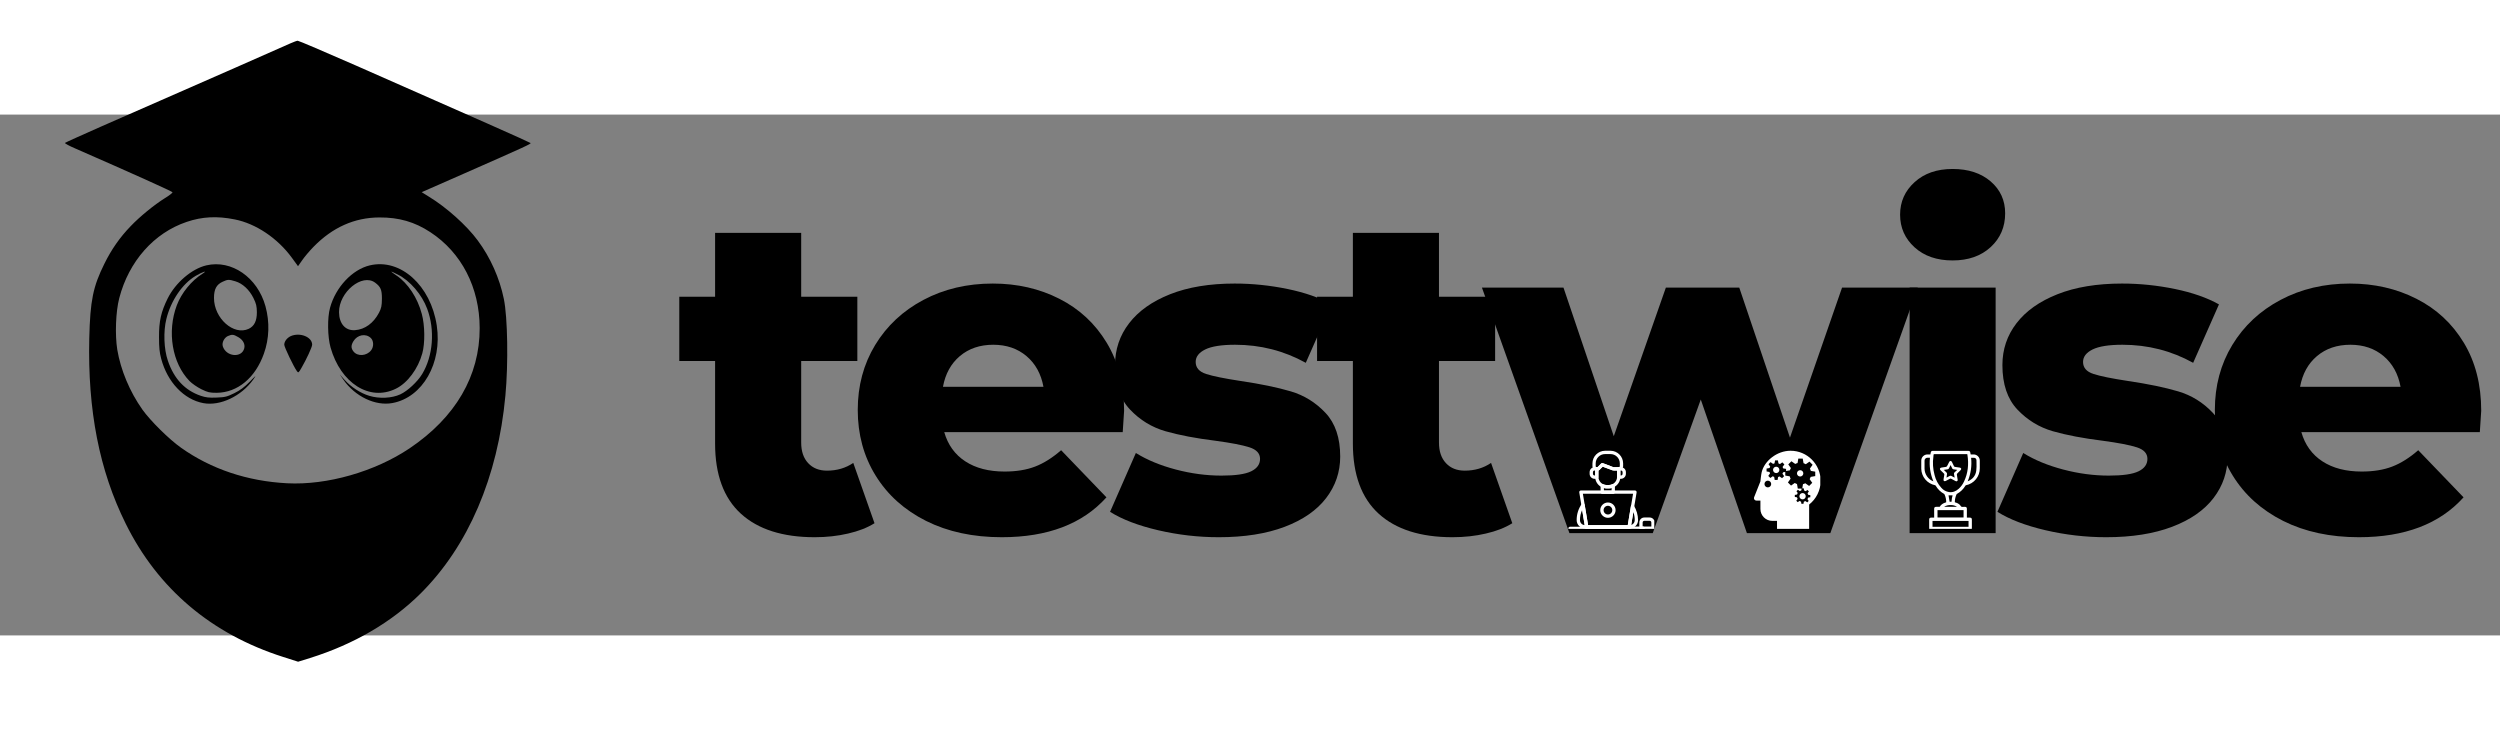 <svg xmlns="http://www.w3.org/2000/svg" xmlns:xlink="http://www.w3.org/1999/xlink" width="600" zoomAndPan="magnify" viewBox="0 30 480 100" height="180" preserveAspectRatio="xMidYMid meet" version="1.0"><rect x="0" y="30" width="480" height="100" fill="#808080" stroke="none"/><defs><g/><clipPath id="38ce337962"><path d="M 303 102 L 315 102 L 315 109.543 L 303 109.543 Z M 303 102 " clip-rule="nonzero"/></clipPath><clipPath id="c16996e004"><path d="M 304 108 L 314 108 L 314 109.543 L 304 109.543 Z M 304 108 " clip-rule="nonzero"/></clipPath><clipPath id="1cfc3c9fb3"><path d="M 301.125 109 L 316 109 L 316 109.543 L 301.125 109.543 Z M 301.125 109 " clip-rule="nonzero"/></clipPath><clipPath id="6e38076657"><path d="M 314 107 L 317.625 107 L 317.625 109.543 L 314 109.543 Z M 314 107 " clip-rule="nonzero"/></clipPath><clipPath id="2b45308663"><path d="M 305 94.543 L 312 94.543 L 312 99 L 305 99 Z M 305 94.543 " clip-rule="nonzero"/></clipPath><clipPath id="bca7d4d05d"><path d="M 302 104 L 305 104 L 305 109.543 L 302 109.543 Z M 302 104 " clip-rule="nonzero"/></clipPath><clipPath id="deb0f7dd11"><path d="M 312 104 L 315 104 L 315 109.543 L 312 109.543 Z M 312 104 " clip-rule="nonzero"/></clipPath><clipPath id="5e7b256820"><path d="M 336.746 94.543 L 349.496 94.543 L 349.496 109.543 L 336.746 109.543 Z M 336.746 94.543 " clip-rule="nonzero"/></clipPath><clipPath id="d5e78785b3"><path d="M 368.879 94.543 L 380.129 94.543 L 380.129 109.543 L 368.879 109.543 Z M 368.879 94.543 " clip-rule="nonzero"/></clipPath><clipPath id="afe5ad35b3"><path d="M 12 15.801 L 102 15.801 L 102 135.051 L 12 135.051 Z M 12 15.801 " clip-rule="nonzero"/></clipPath></defs><g fill="#000000" fill-opacity="1"><g transform="translate(130.078, 110.364)"><g><path d="M 37.828 -1.906 C 36.441 -1.039 34.75 -0.379 32.75 0.078 C 30.75 0.547 28.613 0.781 26.344 0.781 C 20.207 0.781 15.484 -0.723 12.172 -3.734 C 8.867 -6.754 7.219 -11.25 7.219 -17.219 L 7.219 -33.047 L 0.344 -33.047 L 0.344 -45.391 L 7.219 -45.391 L 7.219 -57.656 L 23.75 -57.656 L 23.75 -45.391 L 34.531 -45.391 L 34.531 -33.047 L 23.75 -33.047 L 23.75 -17.391 C 23.75 -15.711 24.195 -14.395 25.094 -13.438 C 25.988 -12.477 27.191 -12 28.703 -12 C 30.609 -12 32.289 -12.492 33.75 -13.484 Z M 37.828 -1.906 "/></g></g></g><g fill="#000000" fill-opacity="1"><g transform="translate(162.344, 110.364)"><g><path d="M 53.484 -23.484 C 53.484 -23.367 53.395 -22.004 53.219 -19.391 L 18.953 -19.391 C 19.648 -16.953 21 -15.082 23 -13.781 C 25 -12.477 27.508 -11.828 30.531 -11.828 C 32.789 -11.828 34.742 -12.145 36.391 -12.781 C 38.047 -13.414 39.711 -14.461 41.391 -15.922 L 50.094 -6.875 C 45.508 -1.77 38.812 0.781 30 0.781 C 24.488 0.781 19.645 -0.258 15.469 -2.344 C 11.301 -4.438 8.07 -7.336 5.781 -11.047 C 3.488 -14.754 2.344 -18.957 2.344 -23.656 C 2.344 -28.289 3.457 -32.445 5.688 -36.125 C 7.926 -39.812 11.016 -42.695 14.953 -44.781 C 18.898 -46.875 23.336 -47.922 28.266 -47.922 C 32.961 -47.922 37.223 -46.945 41.047 -45 C 44.879 -43.062 47.91 -40.25 50.141 -36.562 C 52.367 -32.883 53.484 -28.523 53.484 -23.484 Z M 28.359 -36.172 C 25.805 -36.172 23.672 -35.445 21.953 -34 C 20.242 -32.551 19.16 -30.582 18.703 -28.094 L 38 -28.094 C 37.539 -30.582 36.453 -32.551 34.734 -34 C 33.023 -35.445 30.898 -36.172 28.359 -36.172 Z M 28.359 -36.172 "/></g></g></g><g fill="#000000" fill-opacity="1"><g transform="translate(211.57, 110.364)"><g><path d="M 22.438 0.781 C 18.5 0.781 14.613 0.332 10.781 -0.562 C 6.957 -1.457 3.883 -2.633 1.562 -4.094 L 6.516 -15.391 C 8.66 -14.055 11.211 -13 14.172 -12.219 C 17.129 -11.438 20.055 -11.047 22.953 -11.047 C 25.617 -11.047 27.52 -11.32 28.656 -11.875 C 29.789 -12.426 30.359 -13.223 30.359 -14.266 C 30.359 -15.305 29.676 -16.047 28.312 -16.484 C 26.945 -16.922 24.785 -17.336 21.828 -17.734 C 18.055 -18.203 14.852 -18.812 12.219 -19.562 C 9.582 -20.32 7.305 -21.711 5.391 -23.734 C 3.473 -25.766 2.516 -28.609 2.516 -32.266 C 2.516 -35.273 3.414 -37.953 5.219 -40.297 C 7.02 -42.648 9.645 -44.508 13.094 -45.875 C 16.539 -47.238 20.672 -47.922 25.484 -47.922 C 28.898 -47.922 32.289 -47.57 35.656 -46.875 C 39.02 -46.176 41.832 -45.191 44.094 -43.922 L 39.141 -32.703 C 34.961 -35.016 30.438 -36.172 25.562 -36.172 C 22.957 -36.172 21.047 -35.867 19.828 -35.266 C 18.609 -34.66 18 -33.863 18 -32.875 C 18 -31.77 18.664 -31 20 -30.562 C 21.332 -30.133 23.535 -29.688 26.609 -29.219 C 30.492 -28.645 33.711 -27.977 36.266 -27.219 C 38.816 -26.469 41.035 -25.094 42.922 -23.094 C 44.805 -21.094 45.75 -18.297 45.75 -14.703 C 45.75 -11.742 44.848 -9.086 43.047 -6.734 C 41.254 -4.391 38.602 -2.551 35.094 -1.219 C 31.582 0.113 27.363 0.781 22.438 0.781 Z M 22.438 0.781 "/></g></g></g><g fill="#000000" fill-opacity="1"><g transform="translate(252.533, 110.364)"><g><path d="M 37.828 -1.906 C 36.441 -1.039 34.75 -0.379 32.75 0.078 C 30.75 0.547 28.613 0.781 26.344 0.781 C 20.207 0.781 15.484 -0.723 12.172 -3.734 C 8.867 -6.754 7.219 -11.25 7.219 -17.219 L 7.219 -33.047 L 0.344 -33.047 L 0.344 -45.391 L 7.219 -45.391 L 7.219 -57.656 L 23.75 -57.656 L 23.75 -45.391 L 34.531 -45.391 L 34.531 -33.047 L 23.75 -33.047 L 23.75 -17.391 C 23.75 -15.711 24.195 -14.395 25.094 -13.438 C 25.988 -12.477 27.191 -12 28.703 -12 C 30.609 -12 32.289 -12.492 33.75 -13.484 Z M 37.828 -1.906 "/></g></g></g><g fill="#000000" fill-opacity="1"><g transform="translate(284.799, 110.364)"><g><path d="M 83.406 -47.141 L 66.625 0 L 50.609 0 L 41.75 -25.656 L 32.531 0 L 16.531 0 L -0.266 -47.141 L 15.391 -47.141 L 25.047 -18.609 L 35.047 -47.141 L 49.141 -47.141 L 58.875 -18.344 L 68.875 -47.141 Z M 83.406 -47.141 "/></g></g></g><g fill="#000000" fill-opacity="1"><g transform="translate(361.334, 110.364)"><g><path d="M 5.312 -47.141 L 21.828 -47.141 L 21.828 0 L 5.312 0 Z M 13.562 -52.359 C 10.551 -52.359 8.117 -53.195 6.266 -54.875 C 4.41 -56.562 3.484 -58.648 3.484 -61.141 C 3.484 -63.629 4.41 -65.711 6.266 -67.391 C 8.117 -69.078 10.551 -69.922 13.562 -69.922 C 16.582 -69.922 19.02 -69.125 20.875 -67.531 C 22.727 -65.938 23.656 -63.895 23.656 -61.406 C 23.656 -58.789 22.727 -56.629 20.875 -54.922 C 19.02 -53.211 16.582 -52.359 13.562 -52.359 Z M 13.562 -52.359 "/></g></g></g><g fill="#000000" fill-opacity="1"><g transform="translate(381.946, 110.364)"><g><path d="M 22.438 0.781 C 18.5 0.781 14.613 0.332 10.781 -0.562 C 6.957 -1.457 3.883 -2.633 1.562 -4.094 L 6.516 -15.391 C 8.66 -14.055 11.211 -13 14.172 -12.219 C 17.129 -11.438 20.055 -11.047 22.953 -11.047 C 25.617 -11.047 27.52 -11.32 28.656 -11.875 C 29.789 -12.426 30.359 -13.223 30.359 -14.266 C 30.359 -15.305 29.676 -16.047 28.312 -16.484 C 26.945 -16.922 24.785 -17.336 21.828 -17.734 C 18.055 -18.203 14.852 -18.812 12.219 -19.562 C 9.582 -20.32 7.305 -21.711 5.391 -23.734 C 3.473 -25.766 2.516 -28.609 2.516 -32.266 C 2.516 -35.273 3.414 -37.953 5.219 -40.297 C 7.02 -42.648 9.645 -44.508 13.094 -45.875 C 16.539 -47.238 20.672 -47.922 25.484 -47.922 C 28.898 -47.922 32.289 -47.57 35.656 -46.875 C 39.02 -46.176 41.832 -45.191 44.094 -43.922 L 39.141 -32.703 C 34.961 -35.016 30.438 -36.172 25.562 -36.172 C 22.957 -36.172 21.047 -35.867 19.828 -35.266 C 18.609 -34.66 18 -33.863 18 -32.875 C 18 -31.77 18.664 -31 20 -30.562 C 21.332 -30.133 23.535 -29.688 26.609 -29.219 C 30.492 -28.645 33.711 -27.977 36.266 -27.219 C 38.816 -26.469 41.035 -25.094 42.922 -23.094 C 44.805 -21.094 45.75 -18.297 45.75 -14.703 C 45.75 -11.742 44.848 -9.086 43.047 -6.734 C 41.254 -4.391 38.602 -2.551 35.094 -1.219 C 31.582 0.113 27.363 0.781 22.438 0.781 Z M 22.438 0.781 "/></g></g></g><g fill="#000000" fill-opacity="1"><g transform="translate(422.909, 110.364)"><g><path d="M 53.484 -23.484 C 53.484 -23.367 53.395 -22.004 53.219 -19.391 L 18.953 -19.391 C 19.648 -16.953 21 -15.082 23 -13.781 C 25 -12.477 27.508 -11.828 30.531 -11.828 C 32.789 -11.828 34.742 -12.145 36.391 -12.781 C 38.047 -13.414 39.711 -14.461 41.391 -15.922 L 50.094 -6.875 C 45.508 -1.77 38.812 0.781 30 0.781 C 24.488 0.781 19.645 -0.258 15.469 -2.344 C 11.301 -4.438 8.07 -7.336 5.781 -11.047 C 3.488 -14.754 2.344 -18.957 2.344 -23.656 C 2.344 -28.289 3.457 -32.445 5.688 -36.125 C 7.926 -39.812 11.016 -42.695 14.953 -44.781 C 18.898 -46.875 23.336 -47.922 28.266 -47.922 C 32.961 -47.922 37.223 -46.945 41.047 -45 C 44.879 -43.062 47.91 -40.25 50.141 -36.562 C 52.367 -32.883 53.484 -28.523 53.484 -23.484 Z M 28.359 -36.172 C 25.805 -36.172 23.672 -35.445 21.953 -34 C 20.242 -32.551 19.16 -30.582 18.703 -28.094 L 38 -28.094 C 37.539 -30.582 36.453 -32.551 34.734 -34 C 33.023 -35.445 30.898 -36.172 28.359 -36.172 Z M 28.359 -36.172 "/></g></g></g><g clip-path="url(#38ce337962)"><path fill="#ffffff" d="M 312.805 109.457 L 304.629 109.457 C 304.473 109.461 304.336 109.344 304.312 109.191 L 303.219 102.539 C 303.188 102.367 303.309 102.203 303.48 102.176 C 303.5 102.172 303.52 102.172 303.535 102.172 L 313.914 102.172 C 314.008 102.172 314.098 102.211 314.156 102.281 C 314.219 102.352 314.246 102.445 314.23 102.539 L 313.121 109.191 C 313.098 109.344 312.961 109.457 312.805 109.457 Z M 304.914 108.82 L 312.535 108.82 L 313.551 102.797 L 303.91 102.797 Z M 304.914 108.82 " fill-opacity="1" fill-rule="nonzero"/></g><g clip-path="url(#c16996e004)"><path fill="#ffffff" d="M 312.762 109.727 L 304.688 109.727 C 304.527 109.73 304.395 109.617 304.367 109.461 L 304.324 109.191 C 304.309 109.098 304.336 109.004 304.395 108.934 C 304.453 108.863 304.539 108.824 304.629 108.82 L 312.805 108.82 C 312.898 108.82 312.988 108.859 313.047 108.934 C 313.109 109.004 313.137 109.098 313.121 109.191 L 313.074 109.461 C 313.051 109.617 312.918 109.73 312.762 109.727 Z M 312.762 109.727 " fill-opacity="1" fill-rule="nonzero"/></g><g clip-path="url(#1cfc3c9fb3)"><path fill="#ffffff" d="M 301.441 109.777 C 301.266 109.777 301.125 109.633 301.125 109.457 C 301.125 109.281 301.266 109.137 301.441 109.137 L 315.465 109.09 C 315.641 109.09 315.781 109.234 315.781 109.41 C 315.781 109.586 315.641 109.73 315.465 109.73 Z M 301.441 109.777 " fill-opacity="1" fill-rule="nonzero"/></g><path fill="#ffffff" d="M 308.723 107.422 C 307.91 107.422 307.25 106.762 307.25 105.949 C 307.25 105.137 307.91 104.477 308.723 104.477 C 309.539 104.477 310.195 105.137 310.195 105.949 C 310.195 106.762 309.535 107.418 308.723 107.422 Z M 308.723 105.113 C 308.262 105.113 307.891 105.488 307.891 105.949 C 307.891 106.41 308.262 106.785 308.723 106.785 C 309.184 106.785 309.559 106.41 309.559 105.949 C 309.559 105.488 309.184 105.113 308.723 105.113 Z M 308.723 105.113 " fill-opacity="1" fill-rule="nonzero"/><g clip-path="url(#6e38076657)"><path fill="#ffffff" d="M 317.375 109.727 L 315.066 109.727 C 314.891 109.727 314.75 109.586 314.75 109.41 L 314.75 108.316 C 314.75 107.789 315.176 107.359 315.707 107.359 L 316.738 107.359 C 317.266 107.359 317.695 107.789 317.695 108.316 L 317.695 109.41 C 317.695 109.586 317.551 109.727 317.375 109.727 Z M 315.387 109.09 L 317.059 109.09 L 317.059 108.316 C 317.059 108.141 316.914 107.996 316.738 107.996 L 315.707 107.996 C 315.531 107.996 315.387 108.141 315.387 108.316 Z M 315.387 109.09 " fill-opacity="1" fill-rule="nonzero"/></g><path fill="#ffffff" d="M 309.742 102.828 L 307.633 102.828 C 307.457 102.828 307.316 102.688 307.316 102.512 L 307.316 101.234 C 307.316 101.059 307.457 100.918 307.633 100.918 C 307.684 100.918 307.734 100.93 307.777 100.953 C 308 101.062 308.242 101.121 308.492 101.121 L 308.887 101.121 C 309.133 101.121 309.379 101.062 309.598 100.953 C 309.758 100.875 309.949 100.938 310.027 101.094 C 310.051 101.137 310.062 101.188 310.062 101.234 L 310.062 102.512 C 310.062 102.688 309.918 102.828 309.742 102.828 Z M 307.953 102.191 L 309.426 102.191 L 309.426 101.707 C 309.25 101.754 309.066 101.773 308.887 101.773 L 308.492 101.773 C 308.309 101.773 308.129 101.754 307.953 101.707 Z M 307.953 102.191 " fill-opacity="1" fill-rule="nonzero"/><path fill="#ffffff" d="M 308.887 101.773 L 308.492 101.773 C 308.145 101.773 307.805 101.684 307.496 101.523 C 306.742 101.145 306.27 100.375 306.266 99.531 L 306.266 98.02 C 306.266 97.844 306.41 97.699 306.586 97.699 L 306.719 97.699 L 307.414 97 C 307.504 96.91 307.633 96.883 307.75 96.926 L 309.766 97.699 C 309.789 97.703 309.816 97.703 309.84 97.699 L 310.797 97.699 C 310.973 97.699 311.113 97.844 311.113 98.02 L 311.113 99.535 C 311.117 100.379 310.641 101.148 309.887 101.523 C 309.578 101.688 309.234 101.773 308.887 101.773 Z M 306.898 98.336 L 306.898 99.539 C 306.898 100.418 307.609 101.133 308.492 101.133 L 308.887 101.133 C 309.766 101.133 310.48 100.418 310.48 99.539 L 310.48 98.336 L 309.844 98.336 C 309.742 98.336 309.641 98.32 309.547 98.285 L 307.719 97.598 L 307.078 98.234 C 307.031 98.285 306.969 98.32 306.898 98.336 Z M 306.898 98.336 " fill-opacity="1" fill-rule="nonzero"/><path fill="#ffffff" d="M 306.578 99.93 L 306.16 99.93 C 305.633 99.93 305.207 99.5 305.207 98.973 L 305.207 98.656 C 305.207 98.129 305.633 97.699 306.16 97.699 L 306.578 97.699 C 306.754 97.699 306.898 97.844 306.898 98.02 L 306.898 99.609 C 306.898 99.785 306.754 99.93 306.578 99.93 Z M 306.164 98.336 C 305.984 98.336 305.844 98.48 305.844 98.656 L 305.844 98.973 C 305.844 99.152 305.984 99.293 306.164 99.293 L 306.262 99.293 L 306.262 98.336 Z M 306.164 98.336 " fill-opacity="1" fill-rule="nonzero"/><path fill="#ffffff" d="M 311.215 99.93 L 310.797 99.93 C 310.621 99.93 310.48 99.785 310.48 99.609 L 310.48 98.02 C 310.48 97.844 310.621 97.699 310.797 97.699 L 311.215 97.699 C 311.742 97.699 312.172 98.129 312.172 98.656 L 312.172 98.973 C 312.172 99.5 311.742 99.93 311.215 99.93 Z M 311.117 99.293 L 311.215 99.293 C 311.391 99.293 311.535 99.148 311.535 98.973 L 311.535 98.656 C 311.535 98.48 311.391 98.336 311.215 98.336 L 311.117 98.336 Z M 311.117 99.293 " fill-opacity="1" fill-rule="nonzero"/><g clip-path="url(#2b45308663)"><path fill="#ffffff" d="M 310.797 98.336 L 309.844 98.336 C 309.742 98.336 309.641 98.32 309.547 98.285 L 307.719 97.598 L 307.078 98.234 C 307.023 98.297 306.945 98.332 306.859 98.336 L 306.594 98.336 C 306.129 98.336 305.75 97.957 305.75 97.492 L 305.75 96.973 C 305.754 95.641 306.828 94.555 308.164 94.543 L 309.219 94.543 C 310.555 94.551 311.637 95.637 311.641 96.973 L 311.641 97.504 C 311.633 97.961 311.258 98.332 310.797 98.336 Z M 307.633 96.91 C 307.672 96.91 307.711 96.914 307.746 96.93 L 309.766 97.699 C 309.789 97.703 309.816 97.703 309.84 97.699 L 310.797 97.699 C 310.91 97.699 311.004 97.605 311.004 97.492 L 311.004 96.973 C 311.004 95.984 310.207 95.184 309.219 95.184 L 308.164 95.184 C 307.176 95.184 306.371 95.984 306.371 96.973 L 306.371 97.504 C 306.371 97.617 306.465 97.711 306.578 97.711 L 306.715 97.711 L 307.406 97.012 C 307.469 96.953 307.551 96.918 307.633 96.918 Z M 307.633 96.91 " fill-opacity="1" fill-rule="nonzero"/></g><g clip-path="url(#bca7d4d05d)"><path fill="#ffffff" d="M 304.629 109.457 L 304.312 109.457 C 303.43 109.457 302.719 108.742 302.719 107.863 C 302.711 106.762 303.047 105.684 303.672 104.777 C 303.773 104.633 303.973 104.594 304.117 104.695 C 304.188 104.746 304.234 104.82 304.25 104.906 L 304.949 109.09 C 304.977 109.262 304.859 109.426 304.684 109.453 C 304.668 109.457 304.648 109.457 304.629 109.457 Z M 303.777 105.895 C 303.496 106.512 303.352 107.184 303.355 107.863 C 303.355 108.375 303.754 108.797 304.266 108.82 Z M 303.777 105.895 " fill-opacity="1" fill-rule="nonzero"/></g><g clip-path="url(#deb0f7dd11)"><path fill="#ffffff" d="M 312.914 109.457 L 312.805 109.457 C 312.629 109.461 312.484 109.32 312.484 109.141 C 312.484 109.125 312.484 109.105 312.488 109.086 L 313.125 105.176 C 313.145 105.047 313.246 104.941 313.379 104.918 C 313.504 104.898 313.629 104.953 313.699 105.062 C 314.215 105.906 314.496 106.875 314.508 107.863 C 314.508 108.742 313.793 109.457 312.914 109.457 Z M 313.605 106.305 L 313.188 108.793 C 313.598 108.668 313.875 108.293 313.871 107.863 C 313.871 107.332 313.781 106.805 313.605 106.305 Z M 313.605 106.305 " fill-opacity="1" fill-rule="nonzero"/></g><path fill="#ffffff" d="M 345.629 98.273 C 345.293 98.273 345.02 98.547 345.02 98.883 C 345.02 99.219 345.293 99.492 345.629 99.492 C 345.965 99.492 346.238 99.219 346.238 98.883 C 346.238 98.547 345.965 98.273 345.629 98.273 Z M 345.629 98.273 " fill-opacity="1" fill-rule="nonzero"/><path fill="#ffffff" d="M 345.484 103.273 C 345.484 103.609 345.762 103.883 346.098 103.883 C 346.434 103.883 346.703 103.609 346.703 103.273 C 346.703 102.934 346.434 102.664 346.098 102.664 C 345.762 102.664 345.484 102.934 345.484 103.273 Z M 345.484 103.273 " fill-opacity="1" fill-rule="nonzero"/><path fill="#ffffff" d="M 341.031 97.609 C 340.695 97.609 340.422 97.883 340.422 98.223 C 340.422 98.559 340.695 98.832 341.031 98.832 C 341.371 98.832 341.641 98.559 341.641 98.223 C 341.641 97.883 341.371 97.609 341.031 97.609 Z M 341.031 97.609 " fill-opacity="1" fill-rule="nonzero"/><g clip-path="url(#5e7b256820)"><path fill="#ffffff" d="M 343.785 94.543 C 341.16 94.543 338.742 96.512 338.238 98.684 C 338.125 99.164 338 100.426 338 100.426 L 336.793 103.465 C 336.77 103.52 336.758 103.582 336.758 103.645 C 336.758 103.902 336.969 104.113 337.227 104.113 L 338 104.113 L 338 105.727 C 338 106.988 339.023 108.008 340.281 108.008 L 341.188 108.008 L 341.188 109.777 L 347.355 109.777 L 347.355 104.871 C 348.699 103.812 349.562 102.168 349.562 100.324 C 349.562 97.133 346.977 94.543 343.785 94.543 Z M 339.422 101.578 C 339.066 101.578 338.777 101.289 338.777 100.93 C 338.777 100.574 339.066 100.285 339.422 100.285 C 339.777 100.285 340.07 100.574 340.07 100.93 C 340.07 101.289 339.777 101.578 339.422 101.578 Z M 347.953 100.703 L 347.352 101.305 L 346.617 100.785 C 346.477 100.859 346.328 100.918 346.172 100.957 L 346.039 101.758 L 346.316 101.758 L 346.391 102.184 C 346.422 102.191 346.449 102.195 346.48 102.207 C 346.555 102.234 346.625 102.27 346.691 102.309 L 347.027 102.074 L 347.305 102.348 L 347.055 102.703 C 347.109 102.797 347.152 102.898 347.176 103.004 L 347.582 103.074 L 347.582 103.469 L 347.16 103.539 C 347.148 103.57 347.145 103.602 347.137 103.629 C 347.109 103.707 347.07 103.777 347.031 103.844 L 347.27 104.18 L 346.992 104.457 L 346.641 104.207 C 346.543 104.262 346.441 104.301 346.336 104.324 L 346.266 104.734 L 345.871 104.734 L 345.801 104.309 C 345.77 104.301 345.742 104.297 345.711 104.285 C 345.637 104.258 345.566 104.219 345.5 104.18 L 345.16 104.418 L 344.887 104.141 L 345.137 103.789 C 345.082 103.691 345.039 103.594 345.016 103.484 L 344.605 103.414 L 344.605 103.023 L 345.035 102.949 C 345.043 102.922 345.047 102.891 345.059 102.859 C 345.086 102.785 345.121 102.715 345.16 102.652 L 344.922 102.312 L 345.199 102.035 L 345.555 102.285 C 345.648 102.23 345.75 102.191 345.855 102.164 L 345.914 101.812 L 345.176 101.812 L 345.023 100.926 C 344.988 100.914 344.957 100.906 344.922 100.895 C 344.805 100.852 344.695 100.797 344.59 100.734 L 343.879 101.234 L 343.281 100.633 L 343.797 99.902 C 343.723 99.758 343.664 99.609 343.625 99.453 L 342.773 99.309 L 342.773 98.609 L 342.344 98.684 C 342.34 98.703 342.336 98.727 342.328 98.746 C 342.301 98.82 342.266 98.891 342.227 98.957 L 342.555 99.422 L 342.156 99.816 L 341.676 99.477 C 341.586 99.523 341.492 99.562 341.395 99.586 L 341.301 100.145 L 340.742 100.145 L 340.641 99.562 C 340.621 99.559 340.602 99.555 340.582 99.547 C 340.508 99.52 340.438 99.48 340.367 99.441 L 339.902 99.773 L 339.508 99.375 L 339.848 98.895 C 339.805 98.805 339.77 98.711 339.742 98.617 L 339.18 98.52 L 339.18 97.961 L 339.762 97.859 C 339.766 97.84 339.77 97.82 339.777 97.801 C 339.805 97.723 339.844 97.652 339.883 97.586 L 339.555 97.121 L 339.945 96.727 L 340.43 97.066 C 340.52 97.02 340.613 96.984 340.711 96.957 L 340.809 96.398 L 341.363 96.398 L 341.465 96.98 C 341.484 96.988 341.508 96.988 341.527 96.996 C 341.602 97.023 341.672 97.062 341.742 97.102 L 342.207 96.773 L 342.602 97.168 L 342.258 97.652 C 342.305 97.738 342.344 97.832 342.367 97.93 L 342.926 98.023 L 342.926 98.43 L 343.656 98.305 C 343.668 98.273 343.676 98.238 343.688 98.207 C 343.734 98.086 343.789 97.977 343.852 97.867 L 343.348 97.164 L 343.953 96.562 L 344.684 97.078 C 344.828 97.004 344.977 96.945 345.133 96.906 L 345.273 96.055 L 346.125 96.055 L 346.281 96.938 C 346.312 96.949 346.348 96.957 346.379 96.969 C 346.496 97.016 346.609 97.07 346.715 97.129 L 347.422 96.633 L 348.02 97.234 L 347.504 97.969 C 347.578 98.105 347.637 98.258 347.676 98.41 L 348.527 98.559 L 348.527 99.41 L 347.645 99.562 C 347.633 99.594 347.625 99.629 347.613 99.66 C 347.57 99.777 347.516 99.891 347.453 99.996 Z M 347.953 100.703 " fill-opacity="1" fill-rule="nonzero"/></g><g clip-path="url(#d5e78785b3)"><path fill="#ffffff" d="M 378.859 95.254 L 378.371 95.254 L 378.355 95.184 C 378.332 95.074 378.312 94.973 378.293 94.867 C 378.285 94.777 378.246 94.703 378.18 94.648 C 378.109 94.59 378.031 94.566 377.941 94.57 C 375.648 94.574 373.352 94.574 371.059 94.57 C 370.969 94.566 370.891 94.59 370.824 94.648 C 370.754 94.703 370.715 94.777 370.707 94.867 C 370.688 94.973 370.664 95.082 370.645 95.188 L 370.629 95.254 L 370.512 95.254 C 370.367 95.254 370.23 95.254 370.094 95.254 C 369.934 95.25 369.777 95.277 369.625 95.336 C 369.477 95.398 369.344 95.484 369.23 95.598 C 369.117 95.711 369.027 95.844 368.969 95.992 C 368.906 96.141 368.879 96.297 368.883 96.457 C 368.875 97.066 368.875 97.559 368.883 98.012 C 368.891 98.383 368.961 98.742 369.094 99.09 C 369.223 99.438 369.406 99.754 369.645 100.039 C 369.883 100.324 370.16 100.562 370.48 100.754 C 370.797 100.945 371.141 101.082 371.504 101.156 C 371.57 101.164 371.621 101.199 371.656 101.258 C 372.051 101.934 372.59 102.457 373.273 102.832 C 373.309 102.859 373.336 102.895 373.352 102.934 C 373.562 103.398 373.672 103.887 373.672 104.395 C 373.672 104.441 373.672 104.441 373.605 104.461 C 373.031 104.629 372.66 104.898 372.434 105.293 C 372.414 105.305 372.391 105.309 372.367 105.309 C 372.238 105.312 372.105 105.312 371.973 105.312 C 371.898 105.312 371.824 105.312 371.75 105.312 C 371.469 105.316 371.359 105.426 371.359 105.711 L 371.359 107.305 C 371.359 107.332 371.359 107.355 371.359 107.383 L 371.238 107.383 C 371.082 107.383 370.926 107.383 370.773 107.383 C 370.52 107.387 370.406 107.5 370.402 107.754 C 370.402 108.039 370.402 109.117 370.402 109.398 C 370.406 109.664 370.523 109.781 370.781 109.781 L 378.223 109.781 C 378.48 109.781 378.594 109.664 378.598 109.398 C 378.598 109.121 378.598 108.047 378.598 107.77 C 378.594 107.496 378.484 107.383 378.211 107.383 C 378.062 107.383 377.914 107.383 377.762 107.383 L 377.641 107.383 L 377.641 106.66 C 377.641 106.074 377.641 106.281 377.641 105.691 C 377.641 105.43 377.527 105.316 377.266 105.312 L 377.18 105.312 C 377.086 105.305 376.992 105.309 376.898 105.316 C 376.684 105.363 376.523 105.293 376.422 105.098 C 376.18 104.727 375.758 104.562 375.383 104.453 C 375.363 104.449 375.348 104.445 375.332 104.434 C 375.328 104.426 375.328 104.418 375.328 104.406 C 375.328 103.883 375.438 103.383 375.66 102.906 C 375.672 102.879 375.691 102.855 375.715 102.84 C 376.418 102.453 376.973 101.914 377.375 101.223 C 377.402 101.191 377.434 101.172 377.469 101.164 C 377.848 101.09 378.199 100.953 378.527 100.754 C 378.855 100.555 379.141 100.309 379.383 100.012 C 379.625 99.711 379.812 99.383 379.938 99.02 C 380.062 98.656 380.125 98.285 380.121 97.902 C 380.121 97.441 380.121 96.98 380.121 96.52 C 380.133 96.352 380.109 96.184 380.047 96.023 C 379.988 95.863 379.898 95.723 379.777 95.602 C 379.656 95.48 379.516 95.391 379.355 95.328 C 379.195 95.27 379.031 95.246 378.859 95.254 Z M 371.043 109.145 L 371.043 108.02 L 377.961 108.02 L 377.961 109.145 Z M 372 107.359 L 372 105.945 L 377.004 105.945 L 377.004 107.359 Z M 374.227 102.48 C 373.633 102.387 373.137 102.117 372.742 101.664 C 372.098 100.957 371.66 100.137 371.438 99.203 C 371.117 98.031 371.043 96.844 371.215 95.637 C 371.223 95.586 371.227 95.531 371.23 95.477 C 371.234 95.383 371.242 95.246 371.277 95.219 C 371.328 95.191 371.379 95.18 371.43 95.188 C 371.477 95.188 371.527 95.191 371.57 95.191 C 371.625 95.195 371.672 95.199 371.723 95.199 C 372.41 95.199 373.098 95.199 373.785 95.199 L 375.234 95.199 C 376.039 95.199 376.84 95.199 377.641 95.195 C 377.723 95.195 377.727 95.195 377.738 95.277 C 378.043 97.184 377.836 98.859 377.113 100.41 C 376.875 100.945 376.539 101.414 376.105 101.816 C 375.508 102.355 374.891 102.574 374.227 102.48 Z M 371.207 100.418 C 370.707 100.227 370.305 99.906 369.996 99.469 C 369.688 99.027 369.523 98.539 369.512 98.004 C 369.504 97.477 369.508 96.953 369.512 96.457 C 369.504 96.301 369.559 96.164 369.668 96.051 C 369.781 95.938 369.914 95.883 370.074 95.883 C 370.145 95.883 370.215 95.883 370.289 95.883 C 370.348 95.883 370.406 95.883 370.465 95.883 L 370.551 95.883 C 370.383 97.449 370.602 98.965 371.207 100.418 Z M 374.117 103.109 L 374.898 103.109 C 374.895 103.133 374.887 103.16 374.879 103.188 C 374.84 103.348 374.797 103.512 374.766 103.68 C 374.738 103.852 374.723 104.016 374.707 104.191 C 374.703 104.238 374.699 104.289 374.695 104.336 L 374.328 104.336 Z M 373.27 105.301 C 373.656 105.062 374.074 104.953 374.523 104.973 C 374.961 104.957 375.363 105.066 375.734 105.301 Z M 378.453 95.895 C 378.496 95.895 378.535 95.895 378.578 95.891 C 378.738 95.883 378.902 95.887 379.062 95.902 C 379.32 95.941 379.461 96.094 379.48 96.355 C 379.484 96.516 379.488 96.68 379.488 96.84 C 379.516 97.355 379.5 97.867 379.441 98.379 C 379.305 99.34 378.75 100.023 377.797 100.414 C 378.398 98.965 378.621 97.457 378.453 95.895 Z M 376.547 97.961 C 376.488 97.859 376.402 97.797 376.289 97.781 C 376.004 97.723 375.719 97.684 375.434 97.656 C 375.27 97.648 375.168 97.57 375.117 97.414 L 375.109 97.398 C 375.004 97.16 374.891 96.91 374.762 96.68 C 374.707 96.574 374.621 96.512 374.508 96.492 C 374.391 96.512 374.309 96.574 374.25 96.68 C 374.18 96.809 374.113 96.945 374.051 97.078 C 373.98 97.219 373.91 97.363 373.832 97.5 C 373.785 97.57 373.719 97.617 373.637 97.641 C 373.48 97.668 373.32 97.691 373.168 97.711 C 373.023 97.73 372.871 97.754 372.723 97.781 C 372.609 97.801 372.523 97.863 372.469 97.965 C 372.453 98.082 372.488 98.184 372.57 98.266 C 372.781 98.488 372.992 98.695 373.203 98.883 C 373.309 98.961 373.34 99.062 373.301 99.188 C 373.234 99.523 373.191 99.789 373.16 100.039 C 373.148 100.133 373.164 100.301 373.25 100.359 C 373.363 100.406 373.477 100.398 373.586 100.34 C 373.824 100.23 374.074 100.102 374.367 99.93 C 374.461 99.867 374.555 99.867 374.648 99.93 C 374.867 100.055 375.09 100.172 375.309 100.285 L 375.41 100.336 C 375.453 100.359 375.496 100.379 375.543 100.395 C 375.559 100.398 375.574 100.406 375.586 100.41 L 375.598 100.414 L 375.609 100.414 C 375.695 100.414 375.77 100.383 375.828 100.316 C 375.879 100.242 375.891 100.16 375.867 100.07 C 375.852 99.973 375.836 99.871 375.816 99.77 C 375.777 99.566 375.742 99.352 375.719 99.145 C 375.711 99.055 375.738 98.977 375.793 98.91 C 375.902 98.797 376.02 98.684 376.129 98.574 C 376.238 98.473 376.344 98.367 376.445 98.258 C 376.527 98.176 376.562 98.078 376.547 97.961 Z M 375.695 98.309 C 375.59 98.414 375.48 98.516 375.367 98.609 C 375.172 98.75 375.117 98.934 375.195 99.16 C 375.227 99.289 375.246 99.422 375.27 99.574 C 375.281 99.617 375.285 99.66 375.293 99.707 C 375.246 99.684 375.203 99.656 375.156 99.637 C 375.004 99.559 374.855 99.48 374.719 99.406 C 374.652 99.363 374.582 99.344 374.504 99.34 C 374.43 99.344 374.359 99.363 374.297 99.402 C 374.156 99.484 374.008 99.559 373.855 99.637 C 373.812 99.656 373.77 99.68 373.727 99.703 C 373.73 99.656 373.738 99.609 373.746 99.562 C 373.781 99.375 373.812 99.199 373.828 99.023 C 373.84 98.914 373.809 98.816 373.738 98.73 C 373.613 98.594 373.48 98.473 373.328 98.332 C 373.289 98.297 373.25 98.258 373.207 98.219 C 373.27 98.211 373.324 98.199 373.379 98.191 C 373.566 98.16 373.723 98.133 373.887 98.117 C 374.051 98.105 374.164 98.02 374.227 97.863 C 374.293 97.715 374.367 97.566 374.449 97.41 L 374.508 97.289 C 374.527 97.332 374.551 97.375 374.57 97.414 C 374.652 97.57 374.727 97.715 374.793 97.863 C 374.848 98.02 374.961 98.105 375.125 98.117 C 375.289 98.137 375.445 98.16 375.625 98.191 C 375.68 98.199 375.734 98.207 375.793 98.215 C 375.758 98.246 375.727 98.281 375.695 98.309 Z M 375.695 98.309 " fill-opacity="1" fill-rule="nonzero"/></g><g clip-path="url(#afe5ad35b3)"><path fill="#000000" d="M 55.77 16.32 C 55.172 16.598 50.391 18.703 45.152 21.008 C 39.918 23.293 33.527 26.098 30.969 27.23 C 28.41 28.363 23.23 30.629 19.461 32.277 C 15.711 33.93 12.555 35.359 12.477 35.438 C 12.398 35.52 13.289 36.016 14.461 36.512 C 25.551 41.359 33.09 44.762 33.129 44.918 C 33.152 45.02 32.477 45.555 31.621 46.07 C 29.617 47.324 26.859 49.57 25.094 51.418 C 23.012 53.566 21.387 55.91 20.055 58.613 C 17.855 63.043 17.316 65.707 17.141 72.941 C 16.82 86.777 19.062 98.305 24.125 108.52 C 30.293 121.02 40.59 129.746 54.379 134.137 L 57.238 135.051 L 59.539 134.336 C 67.969 131.691 75.211 127.461 80.77 121.934 C 89.895 112.852 95.59 99.594 97.035 83.973 C 97.613 77.832 97.473 68.969 96.738 65.391 C 95.926 61.414 94.16 57.441 91.719 54.16 C 89.578 51.258 85.688 47.781 82.277 45.715 L 80.965 44.898 L 88.961 41.383 C 101.105 36.035 102.016 35.617 101.859 35.457 C 101.699 35.301 90.867 30.488 68.367 20.594 C 62.375 17.969 57.316 15.801 57.156 15.82 C 57 15.82 56.363 16.059 55.77 16.32 Z M 45.055 50.125 C 49.121 50.922 53.309 53.742 56.047 57.5 L 57.219 59.109 L 58.012 57.977 C 58.426 57.359 59.418 56.188 60.191 55.395 C 63.844 51.656 68.051 49.77 72.832 49.75 C 76.602 49.73 79.617 50.602 82.613 52.57 C 88.605 56.484 92.078 63.203 92.098 70.977 C 92.117 80.176 87.473 88.129 78.625 94.09 C 71.957 98.562 62.793 101.184 55.133 100.789 C 47.496 100.391 40.531 98.066 34.738 93.949 C 32.438 92.32 28.887 88.805 27.336 86.637 C 24.898 83.18 23.172 79.043 22.516 75.129 C 22.059 72.246 22.219 67.855 22.895 65.25 C 24.738 58.156 29.578 52.711 35.848 50.602 C 38.824 49.59 41.684 49.449 45.055 50.125 Z M 45.055 50.125 " fill-opacity="1" fill-rule="nonzero"/></g><path fill="#000000" d="M 39.617 58.949 C 36.82 59.605 33.707 62.27 32.199 65.289 C 30.93 67.855 30.512 69.645 30.531 72.742 C 30.531 74.73 30.629 75.684 30.949 76.879 C 32.141 81.371 35.312 84.707 39.043 85.402 C 42.277 86 46.344 84.074 48.625 80.871 C 49.262 79.957 49.203 80 47.934 81.309 C 46.898 82.344 46.145 82.918 44.977 83.496 C 43.586 84.172 43.23 84.27 41.602 84.332 C 40.133 84.391 39.559 84.332 38.547 83.992 C 35.512 82.961 33.41 80.734 32.238 77.273 C 31.465 75.051 31.344 71.629 31.941 69.246 C 32.812 65.707 35.016 62.488 37.555 60.977 C 38.824 60.223 40.016 59.824 38.902 60.539 C 36.762 61.871 34.836 64.258 33.945 66.621 C 32.039 71.691 33.051 77.734 36.383 81.152 C 36.84 81.629 37.852 82.324 38.645 82.723 C 39.918 83.336 40.215 83.418 41.621 83.418 C 45.609 83.375 49.023 80.555 50.668 75.902 C 51.703 73.023 51.801 69.82 50.969 66.801 C 49.441 61.258 44.461 57.816 39.617 58.949 Z M 45.195 62.012 C 46.582 62.43 47.871 63.621 48.664 65.23 C 49.203 66.324 49.301 66.781 49.32 67.953 C 49.32 69.625 48.824 70.617 47.754 71.133 C 44.875 72.484 41.086 69.125 41.086 65.211 C 41.086 63.523 41.562 62.629 42.754 62.09 C 43.746 61.633 43.926 61.633 45.195 62.012 Z M 45.77 72.742 C 46.66 73.262 47.098 74.074 46.898 74.871 C 46.422 76.797 43.387 76.5 42.773 74.473 C 42.574 73.777 43.051 72.844 43.746 72.523 C 44.598 72.168 44.797 72.188 45.77 72.742 Z M 45.77 72.742 " fill-opacity="1" fill-rule="nonzero"/><path fill="#000000" d="M 71.008 58.949 C 67.633 59.746 64.438 63.145 63.367 67.098 C 62.832 69.027 62.891 72.664 63.465 74.711 C 65.41 81.59 70.965 85.105 75.984 82.641 C 78.227 81.566 80.273 78.805 81.086 75.824 C 81.621 73.875 81.582 70.438 80.984 68.273 C 80.172 65.172 78.309 62.367 76.125 60.898 C 74.758 59.965 74.816 59.926 76.383 60.719 C 78.723 61.891 81.004 64.555 82.016 67.277 C 83.547 71.371 83.148 76.34 81.066 79.801 C 80.152 81.309 78.246 83.078 76.859 83.715 C 75.23 84.469 72.812 84.59 70.887 83.992 C 69.219 83.496 67.395 82.305 66.164 80.934 L 65.234 79.898 L 65.906 80.871 C 68.168 84.133 72.078 86 75.352 85.383 C 81.145 84.312 84.934 77.691 83.863 70.52 C 82.711 62.785 76.879 57.559 71.008 58.949 Z M 72.02 62.27 C 73.09 63.066 73.328 63.621 73.328 65.352 C 73.309 66.742 73.227 67.141 72.773 68.035 C 71.719 70.039 70.074 71.254 68.168 71.391 C 66.324 71.531 65.113 70.16 65.094 67.934 C 65.074 64.078 69.539 60.422 72.02 62.27 Z M 71.184 72.883 C 71.762 73.418 71.801 74.574 71.246 75.27 C 70.391 76.359 68.664 76.48 67.871 75.488 C 67.375 74.852 67.375 74.312 67.852 73.52 C 68.605 72.266 70.211 71.969 71.184 72.883 Z M 71.184 72.883 " fill-opacity="1" fill-rule="nonzero"/><path fill="#000000" d="M 55.848 72.523 C 55.113 72.863 54.578 73.539 54.578 74.195 C 54.578 74.633 56.402 78.449 57.02 79.281 C 57.277 79.621 57.336 79.582 57.852 78.688 C 58.844 76.977 59.934 74.633 59.934 74.176 C 59.934 72.703 57.613 71.77 55.848 72.523 Z M 55.848 72.523 " fill-opacity="1" fill-rule="nonzero"/></svg>